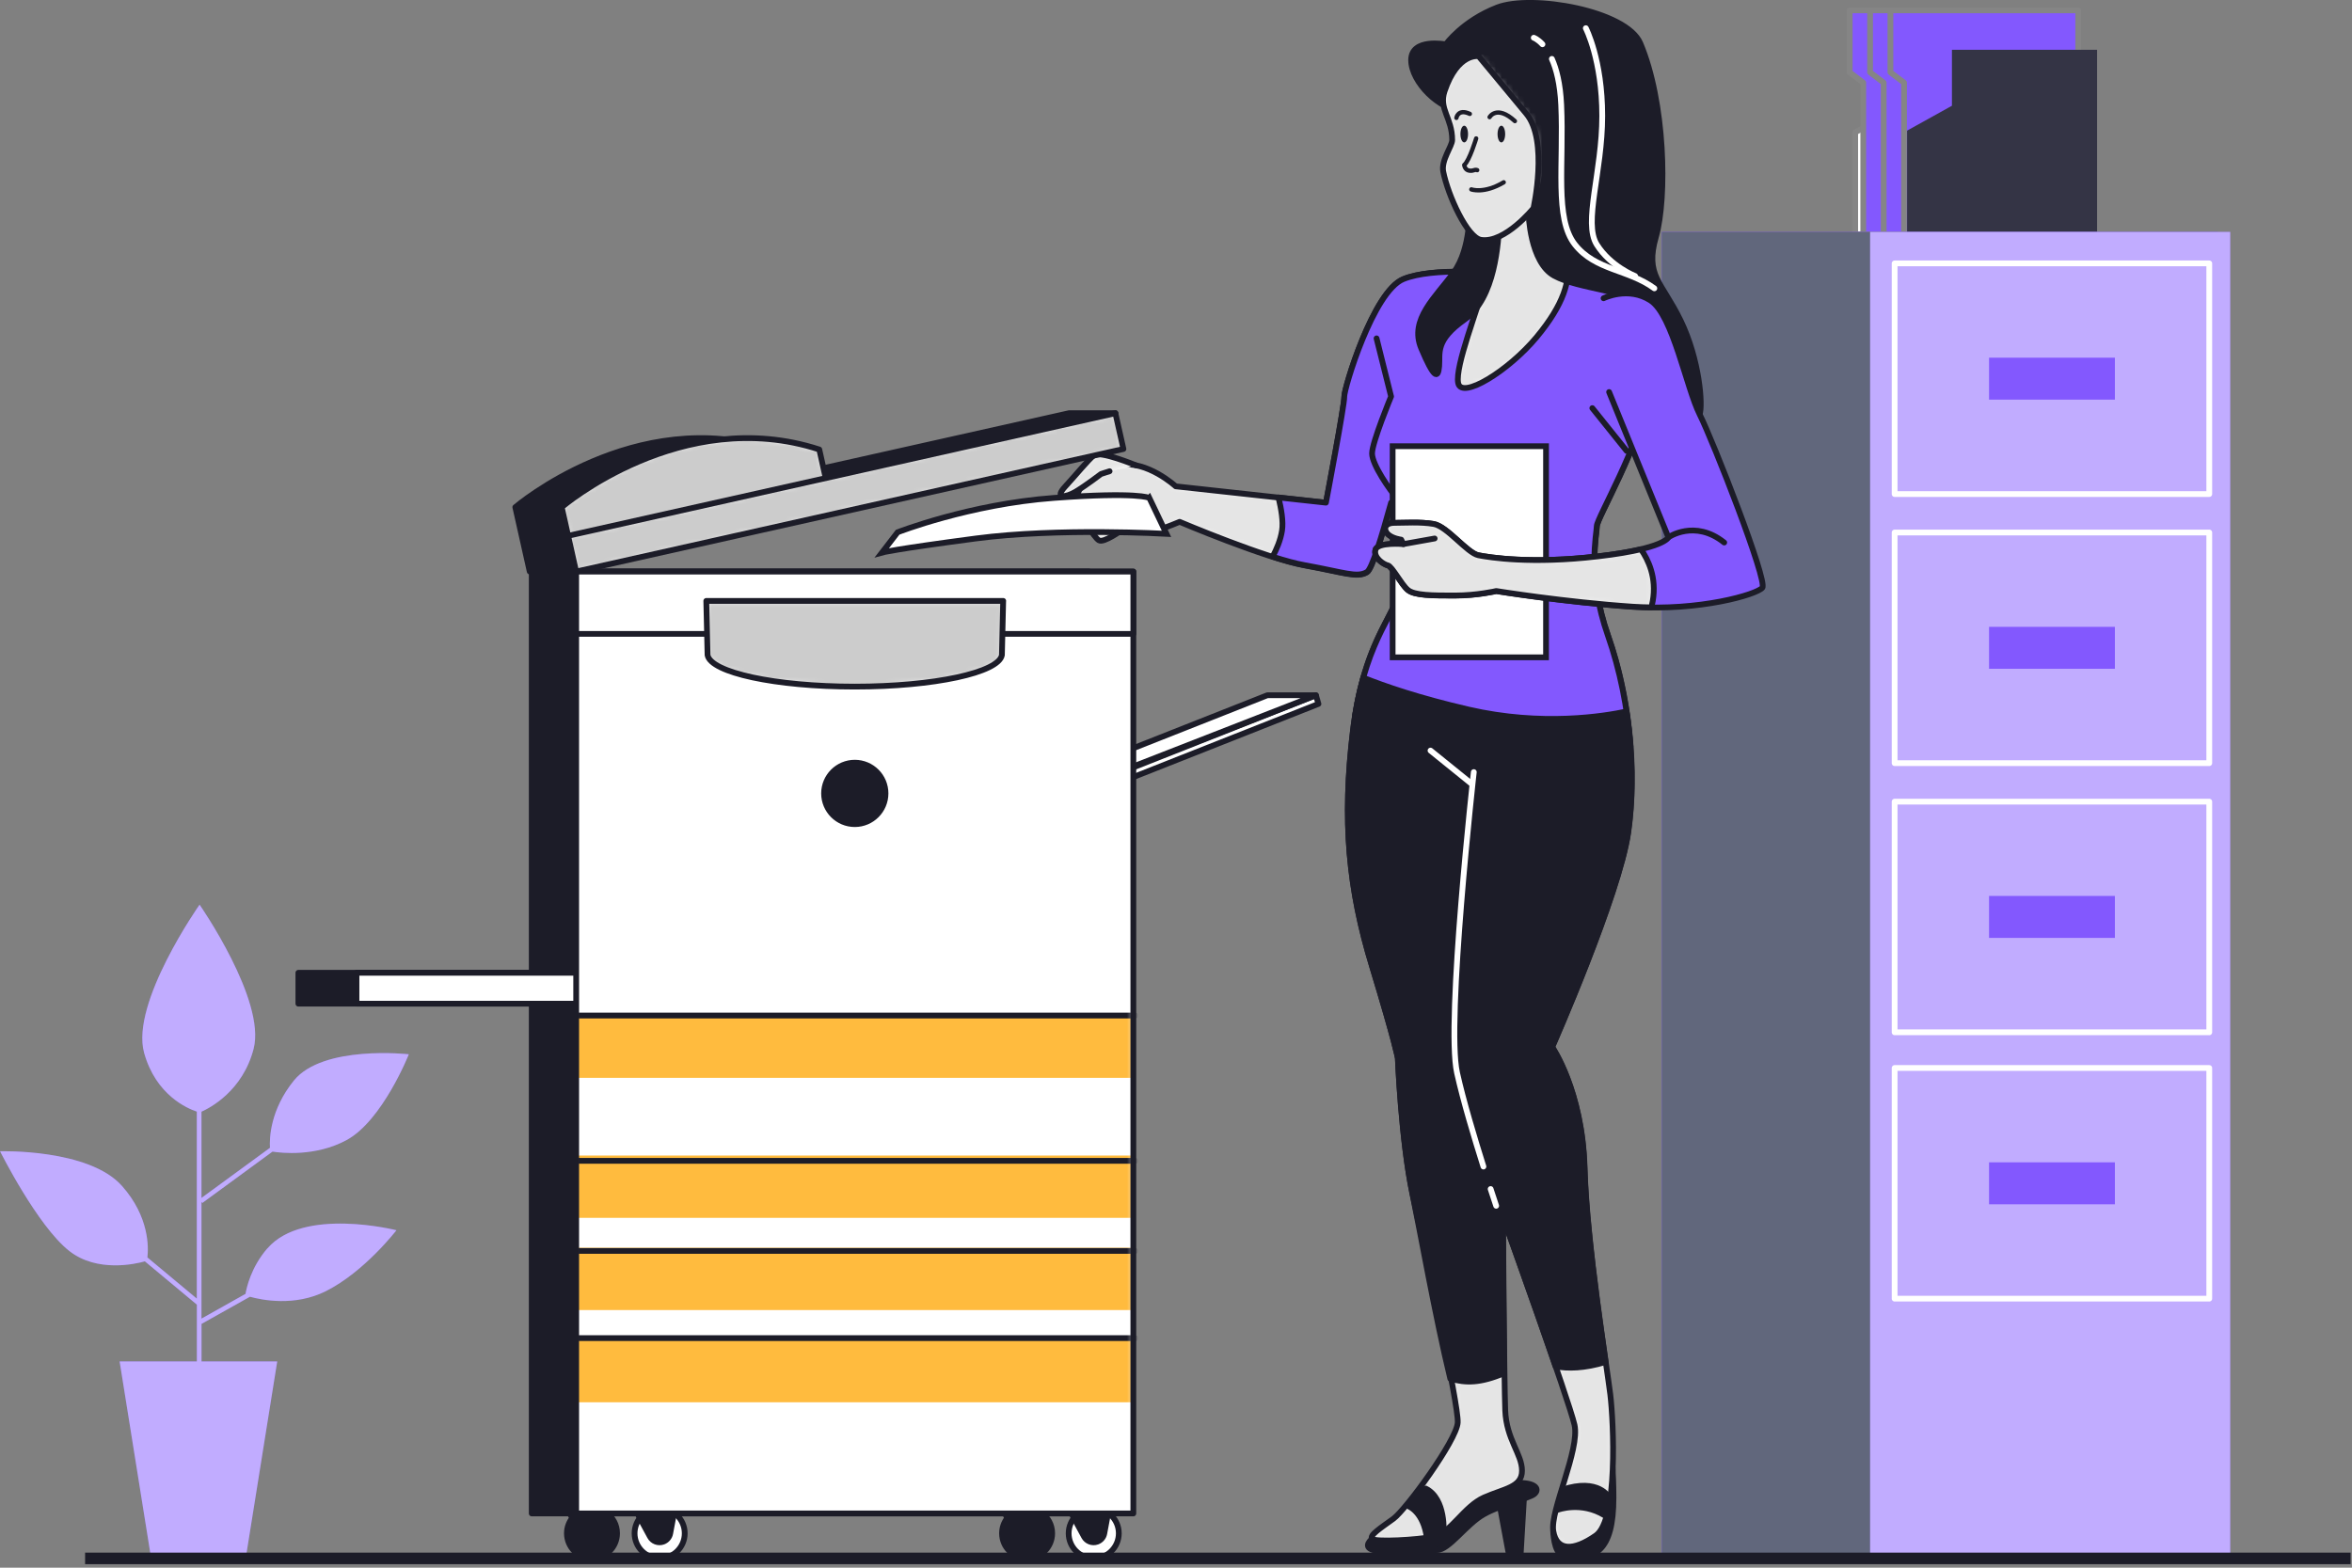 <svg width="408" height="272" viewBox="0 0 408 272" fill="none" xmlns="http://www.w3.org/2000/svg">
<rect x="0" y="0" width="408" height="272" fill="#808080" stroke="none"/>
<g clip-path="url(#clip0_1091_3951)">
<path d="M353.78 40.66V9.14L329.6 9.14V18.64L321.82 22.96V40.66H353.78Z" fill="white" stroke="#858585" stroke-linecap="round" stroke-linejoin="round"/>
<path d="M351.1 1.8L323.22 1.8L320.87 1.8V12.55L323.22 14.34V40.66L353.45 40.66V1.8L351.1 1.8Z" fill="#8358FE" stroke="#858585" stroke-linecap="round" stroke-linejoin="round"/>
<path d="M354.63 1.8L326.76 1.8L324.4 1.8V12.55L326.76 14.34V40.66L356.98 40.66V1.8L354.63 1.8Z" fill="#8358FE" stroke="#858585" stroke-linecap="round" stroke-linejoin="round"/>
<path d="M358.16 1.8L330.29 1.8L327.93 1.8V12.55L330.29 14.34V40.66L360.51 40.66V1.8L358.16 1.8Z" fill="#8358FE" stroke="#858585" stroke-linecap="round" stroke-linejoin="round"/>
<path d="M363.28 40.66V9.14L339.1 9.14V18.64L331.32 22.96V40.66H363.28Z" fill="#343445" stroke="#343445" stroke-miterlimit="10"/>
<path d="M288.27 270.39H384.69L384.69 40.24L288.27 40.24L288.27 270.39Z" fill="#8358FE"/>
<path d="M288.27 270.39H384.69L384.69 40.24L288.27 40.24L288.27 270.39Z" fill="#61677C"/>
<path d="M324.41 270.39H386.87L386.87 40.24L324.41 40.24L324.41 270.39Z" fill="#8358FE"/>
<path opacity="0.5" d="M324.41 270.39H386.87L386.87 40.24L324.41 40.24L324.41 270.39Z" fill="white"/>
<path d="M328.66 85.72L383.24 85.72V45.7L328.66 45.7V85.72Z" stroke="white" stroke-linecap="round" stroke-linejoin="round"/>
<path d="M345.04 69.34H366.87V62.06L345.04 62.06V69.34Z" fill="#8358FE"/>
<path d="M328.66 132.41H383.24V92.39L328.66 92.39V132.41Z" stroke="white" stroke-linecap="round" stroke-linejoin="round"/>
<path d="M345.04 116.04H366.87V108.76H345.04V116.04Z" fill="#8358FE"/>
<path d="M328.66 179.11H383.24V139.09H328.66V179.11Z" stroke="white" stroke-linecap="round" stroke-linejoin="round"/>
<path d="M345.04 162.73H366.87V155.45H345.04V162.73Z" fill="#8358FE"/>
<path d="M328.66 225.32H383.24V185.3H328.66V225.32Z" stroke="white" stroke-linecap="round" stroke-linejoin="round"/>
<path d="M345.04 208.95H366.87V201.67H345.04V208.95Z" fill="#8358FE"/>
<path d="M46.4 216.57C43.51 219.9 42.75 223.52 42.59 224.49L34.95 228.78V208.52L35.1 208.72L47.27 199.81C48.81 200.05 54.71 200.72 60.1 197.82C66.35 194.45 70.92 182.92 70.92 182.92C70.92 182.92 56.02 181.24 50.97 187.49C46.87 192.56 46.73 197.48 46.83 199.15L34.95 207.84V192.88C36.38 192.25 42.11 189.3 44 181.96C46.16 173.55 34.62 156.96 34.62 156.96C34.62 156.96 22.6 174.03 25 182.68C27.04 190.01 32.51 192.33 34.14 192.87V225.31L25.57 218.17C25.77 216.46 25.92 211.12 21.16 205.76C15.39 199.27 0.01 199.75 0.01 199.75C0.01 199.75 6.5 212.73 12.03 217.06C16.86 220.84 23.53 219.3 25.13 218.85L34.15 226.36V236.22H20.75L26.22 270.39H42.62L48.09 236.22H34.96V229.7L43.36 224.99C45.4 225.56 51.11 226.73 56.51 224.03C63.24 220.66 68.77 213.45 68.77 213.45C68.77 213.45 52.66 209.36 46.41 216.58L46.4 216.57Z" fill="#8358FE"/>
<path opacity="0.5" d="M46.4 216.57C43.51 219.9 42.75 223.52 42.59 224.49L34.95 228.78V208.52L35.1 208.72L47.27 199.81C48.81 200.05 54.71 200.72 60.1 197.82C66.35 194.45 70.92 182.92 70.92 182.92C70.92 182.92 56.02 181.24 50.97 187.49C46.87 192.56 46.73 197.48 46.83 199.15L34.95 207.84V192.88C36.38 192.25 42.11 189.3 44 181.96C46.16 173.55 34.62 156.96 34.62 156.96C34.62 156.96 22.6 174.03 25 182.68C27.04 190.01 32.51 192.33 34.14 192.87V225.31L25.57 218.17C25.77 216.46 25.92 211.12 21.16 205.76C15.39 199.27 0.01 199.75 0.01 199.75C0.01 199.75 6.5 212.73 12.03 217.06C16.86 220.84 23.53 219.3 25.13 218.85L34.15 226.36V236.22H20.75L26.22 270.39H42.62L48.09 236.22H34.96V229.7L43.36 224.99C45.4 225.56 51.11 226.73 56.51 224.03C63.24 220.66 68.77 213.45 68.77 213.45C68.77 213.45 52.66 209.36 46.41 216.58L46.4 216.57Z" fill="white"/>
<path d="M264.39 259.44L263.81 269.33H261.67L260.12 260.99L264.39 259.44Z" fill="#1C1C28" stroke="#1C1C28" stroke-linecap="round" stroke-linejoin="round"/>
<path d="M238.01 267C238.01 267 236.26 268.36 238.2 268.94C240.14 269.52 247.12 268.94 249.25 268.94C251.38 268.94 254.29 264.48 257.4 262.73C260.5 260.98 265.16 260.01 266.13 259.24C267.1 258.46 266.52 257.3 263.61 257.3C260.7 257.3 255.85 259.24 252.36 261.95C248.87 264.67 243.05 266.22 241.89 266.22C240.73 266.22 238.01 267 238.01 267Z" fill="#1C1C28" stroke="#1C1C28" stroke-linecap="round" stroke-linejoin="round"/>
<path d="M269.43 265.64C269.43 265.64 269.53 269.36 270.98 269.78C272.43 270.19 275.02 271.34 277.61 268.74C279.06 267.29 279.89 264.6 279.89 259.83C279.89 255.06 279.48 251.54 279.48 251.54C279.48 251.54 270.37 255.07 269.43 265.63V265.64Z" fill="#1C1C28" stroke="#1C1C28" stroke-linecap="round" stroke-linejoin="round"/>
<path d="M259.35 47.47C259.35 47.47 248.68 46.31 243.45 48.44C238.21 50.57 233.14 67.47 233.2 68.84C233.26 70.21 230.02 87.23 230.02 87.23L203.95 84.38C203.95 84.38 198.95 79.79 194.18 80.69C189.41 81.58 186.52 84.45 186.9 86.91C187.28 89.36 189.78 93.24 190.63 93.75C191.48 94.26 194.67 91.93 194.67 91.93C194.67 91.93 199.49 92.41 200.98 91.93C202.47 91.45 204.63 90.54 204.63 90.54C204.63 90.54 219.59 96.89 226.37 98.11C233.15 99.33 235.39 100.33 237.13 99.29C238.87 98.25 243.97 76.62 245.07 73.41C246.17 70.21 241.33 68.81 241.33 68.81C241.33 68.81 238.03 76.76 238.03 78.7C238.03 80.64 241.13 85.1 242.49 86.65C243.85 88.2 244.24 91.3 244.24 91.3C244.24 91.3 243.27 97.12 242.88 101.77C242.49 106.42 236.67 110.69 234.73 126.59C232.79 142.49 233.95 154.32 238.03 167.7C242.1 181.08 242.49 183.6 242.49 183.6C242.49 183.6 243.07 197.76 245.01 207.07C246.95 216.38 253.07 243.72 252.87 246.83C252.68 249.93 243.84 261.96 241.71 263.51C239.58 265.06 237.44 266.42 238.03 267C238.62 267.58 245.79 267.19 248.7 266.61C251.61 266.03 253.94 261.37 257.43 259.82C260.92 258.27 264.02 258.07 264.02 255.17C264.02 252.27 261.3 249.74 261.11 244.7C260.92 239.66 260.72 211.15 260.72 211.15C260.72 211.15 272.16 242.96 273.13 247.22C274.1 251.49 268.86 262.15 269.45 265.64C270.03 269.13 272.94 269.13 276.82 266.42C280.7 263.7 279.92 246.83 279.34 241.98C278.76 237.13 275.27 215.99 274.88 202.61C274.49 189.23 269.26 181.67 269.26 181.67C269.26 181.67 280.9 155.29 282.45 144.43C284 133.57 282.64 120.77 278.96 110.3C275.28 99.83 277.02 92.65 277.02 91.29C277.02 89.93 284.39 77.52 286.52 67.24C288.65 56.96 288.46 54.83 285.16 50.76C281.86 46.69 259.37 47.46 259.37 47.46L259.35 47.47Z" fill="white"/>
<mask id="mask0_1091_3951" style="mask-type:luminance" maskUnits="userSpaceOnUse" x="186" y="47" width="102" height="222">
<path d="M259.35 47.47C259.35 47.47 248.68 46.31 243.45 48.44C238.21 50.57 233.14 67.47 233.2 68.84C233.26 70.21 230.02 87.23 230.02 87.23L203.95 84.38C203.95 84.38 198.95 79.79 194.18 80.69C189.41 81.58 186.52 84.45 186.9 86.91C187.28 89.36 189.78 93.24 190.63 93.75C191.48 94.26 194.67 91.93 194.67 91.93C194.67 91.93 199.49 92.41 200.98 91.93C202.47 91.45 204.63 90.54 204.63 90.54C204.63 90.54 219.59 96.89 226.37 98.11C233.15 99.33 235.39 100.33 237.13 99.29C238.87 98.25 243.97 76.62 245.07 73.41C246.17 70.21 241.33 68.81 241.33 68.81C241.33 68.81 238.03 76.76 238.03 78.7C238.03 80.64 241.13 85.1 242.49 86.65C243.85 88.2 244.24 91.3 244.24 91.3C244.24 91.3 243.27 97.12 242.88 101.77C242.49 106.42 236.67 110.69 234.73 126.59C232.79 142.49 233.95 154.32 238.03 167.7C242.1 181.08 242.49 183.6 242.49 183.6C242.49 183.6 243.07 197.76 245.01 207.07C246.95 216.38 253.07 243.72 252.87 246.83C252.68 249.93 243.84 261.96 241.71 263.51C239.58 265.06 237.44 266.42 238.03 267C238.62 267.58 245.79 267.19 248.7 266.61C251.61 266.03 253.94 261.37 257.43 259.82C260.92 258.27 264.02 258.07 264.02 255.17C264.02 252.27 261.3 249.74 261.11 244.7C260.92 239.66 260.72 211.15 260.72 211.15C260.72 211.15 272.16 242.96 273.13 247.22C274.1 251.49 268.86 262.15 269.45 265.64C270.03 269.13 272.94 269.13 276.82 266.42C280.7 263.7 279.92 246.83 279.34 241.98C278.76 237.13 275.27 215.99 274.88 202.61C274.49 189.23 269.26 181.67 269.26 181.67C269.26 181.67 280.9 155.29 282.45 144.43C284 133.57 282.64 120.77 278.96 110.3C275.28 99.83 277.02 92.65 277.02 91.29C277.02 89.93 284.39 77.52 286.52 67.24C288.65 56.96 288.46 54.83 285.16 50.76C281.86 46.69 259.37 47.46 259.37 47.46L259.35 47.47Z" fill="white"/>
</mask>
<g mask="url(#mask0_1091_3951)">
<path d="M259.35 47.47C259.35 47.47 248.68 46.31 243.45 48.44C238.21 50.57 233.14 67.47 233.2 68.84C233.26 70.21 230.02 87.23 230.02 87.23L203.95 84.38C203.95 84.38 198.95 79.79 194.18 80.69C189.41 81.58 186.52 84.45 186.9 86.91C187.28 89.36 189.78 93.24 190.63 93.75C191.48 94.26 194.67 91.93 194.67 91.93C194.67 91.93 199.49 92.41 200.98 91.93C202.47 91.45 204.63 90.54 204.63 90.54C204.63 90.54 219.59 96.89 226.37 98.11C233.15 99.33 235.39 100.33 237.13 99.29C238.87 98.25 243.97 76.62 245.07 73.41C246.17 70.21 241.33 68.81 241.33 68.81C241.33 68.81 238.03 76.76 238.03 78.7C238.03 80.64 241.13 85.1 242.49 86.65C243.85 88.2 244.24 91.3 244.24 91.3C244.24 91.3 243.27 97.12 242.88 101.77C242.49 106.42 236.67 110.69 234.73 126.59C232.79 142.49 233.95 154.32 238.03 167.7C242.1 181.08 242.49 183.6 242.49 183.6C242.49 183.6 243.07 197.76 245.01 207.07C246.95 216.38 253.07 243.72 252.87 246.83C252.68 249.93 243.84 261.96 241.71 263.51C239.58 265.06 237.44 266.42 238.03 267C238.62 267.58 245.79 267.19 248.7 266.61C251.61 266.03 253.94 261.37 257.43 259.82C260.92 258.27 264.02 258.07 264.02 255.17C264.02 252.27 261.3 249.74 261.11 244.7C260.92 239.66 260.72 211.15 260.72 211.15C260.72 211.15 272.16 242.96 273.13 247.22C274.1 251.49 268.86 262.15 269.45 265.64C270.03 269.13 272.94 269.13 276.82 266.42C280.7 263.7 279.92 246.83 279.34 241.98C278.76 237.13 275.27 215.99 274.88 202.61C274.49 189.23 269.26 181.67 269.26 181.67C269.26 181.67 280.9 155.29 282.45 144.43C284 133.57 282.64 120.77 278.96 110.3C275.28 99.83 277.02 92.65 277.02 91.29C277.02 89.93 284.39 77.52 286.52 67.24C288.65 56.96 288.46 54.83 285.16 50.76C281.86 46.69 259.37 47.46 259.37 47.46L259.35 47.47Z" fill="#E5E5E5"/>
</g>
<path d="M259.35 47.47C259.35 47.47 248.68 46.31 243.45 48.44C238.21 50.57 233.14 67.47 233.2 68.84C233.26 70.21 230.02 87.23 230.02 87.23L203.95 84.38C203.95 84.38 198.95 79.79 194.18 80.69C189.41 81.58 186.52 84.45 186.9 86.91C187.28 89.36 189.78 93.24 190.63 93.75C191.48 94.26 194.67 91.93 194.67 91.93C194.67 91.93 199.49 92.41 200.98 91.93C202.47 91.45 204.63 90.54 204.63 90.54C204.63 90.54 219.59 96.89 226.37 98.11C233.15 99.33 235.39 100.33 237.13 99.29C238.87 98.25 243.97 76.62 245.07 73.41C246.17 70.21 241.33 68.81 241.33 68.81C241.33 68.81 238.03 76.76 238.03 78.7C238.03 80.64 241.13 85.1 242.49 86.65C243.85 88.2 244.24 91.3 244.24 91.3C244.24 91.3 243.27 97.12 242.88 101.77C242.49 106.42 236.67 110.69 234.73 126.59C232.79 142.49 233.95 154.32 238.03 167.7C242.1 181.08 242.49 183.6 242.49 183.6C242.49 183.6 243.07 197.76 245.01 207.07C246.95 216.38 253.07 243.72 252.87 246.83C252.68 249.93 243.84 261.96 241.71 263.51C239.58 265.06 237.44 266.42 238.03 267C238.62 267.58 245.79 267.19 248.7 266.61C251.61 266.03 253.94 261.37 257.43 259.82C260.92 258.27 264.02 258.07 264.02 255.17C264.02 252.27 261.3 249.74 261.11 244.7C260.92 239.66 260.72 211.15 260.72 211.15C260.72 211.15 272.16 242.96 273.13 247.22C274.1 251.49 268.86 262.15 269.45 265.64C270.03 269.13 272.94 269.13 276.82 266.42C280.7 263.7 279.92 246.83 279.34 241.98C278.76 237.13 275.27 215.99 274.88 202.61C274.49 189.23 269.26 181.67 269.26 181.67C269.26 181.67 280.9 155.29 282.45 144.43C284 133.57 282.64 120.77 278.96 110.3C275.28 99.83 277.02 92.65 277.02 91.29C277.02 89.93 284.39 77.52 286.52 67.24C288.65 56.96 288.46 54.83 285.16 50.76C281.86 46.69 259.37 47.46 259.37 47.46L259.35 47.47Z" stroke="#1C1C28" stroke-linecap="round" stroke-linejoin="round"/>
<path d="M244.41 261.38C244.41 261.38 246.93 262.35 247.51 266.81C247.51 266.81 248.48 267.2 250.42 266.03C250.42 266.03 250.89 260.04 247.32 258.27C247.32 258.27 245.19 259.05 244.41 261.37V261.38Z" fill="#1C1C28" stroke="#1C1C28" stroke-linecap="round" stroke-linejoin="round"/>
<path d="M270.21 261.96C270.21 261.96 274.28 260.41 278.36 262.93L279.14 259.83C279.14 259.83 277.39 256.34 270.99 258.47L270.21 261.96Z" fill="#1C1C28" stroke="#1C1C28" stroke-linecap="round" stroke-linejoin="round"/>
<path d="M242.47 86.64C243.83 88.19 244.22 91.29 244.22 91.29C244.22 91.29 243.25 97.11 242.86 101.76C242.49 106.19 237.2 110.28 235.02 124.39C238.68 127.33 246.56 132.14 259.15 132.4C268.51 132.6 276.9 131.06 282.84 129.51C282.35 122.87 281.01 116.21 278.93 110.29C275.25 99.82 276.99 92.64 276.99 91.28C276.99 89.92 284.36 77.51 286.49 67.23C288.62 56.95 288.43 54.82 285.13 50.75C281.83 46.68 259.34 47.45 259.34 47.45C259.34 47.45 248.67 46.29 243.44 48.42C238.2 50.55 233.13 67.45 233.19 68.82C233.25 70.19 230.01 87.21 230.01 87.21L221.78 86.31C222.26 88.29 222.64 90.51 222.39 92.07C222.13 93.74 221.42 95.36 220.76 96.59C222.87 97.26 224.82 97.8 226.36 98.07C233.14 99.29 235.38 100.29 237.12 99.25C237.99 98.73 239.68 93.12 241.31 87.21L242.48 86.61L242.47 86.64Z" fill="#8358FE" stroke="#1C1C28" stroke-linecap="round" stroke-linejoin="round"/>
<path d="M253.74 85.23C253.74 85.23 256.29 90.74 266.89 92.02" stroke="#1C1C28" stroke-linecap="round" stroke-linejoin="round"/>
<path d="M238.79 58.71L241.31 68.79C241.31 68.79 238.01 76.74 238.01 78.68C238.01 80.62 241.11 85.08 242.47 86.63" stroke="#1C1C28" stroke-linecap="round" stroke-linejoin="round"/>
<path d="M282.17 78.23L276.22 70.81" stroke="#1C1C28" stroke-linecap="round" stroke-linejoin="round"/>
<path d="M194.66 91.93C194.66 91.93 194.87 90.55 192.74 88.86" stroke="#1C1C28" stroke-linecap="round" stroke-linejoin="round"/>
<path d="M197.09 80.75C197.09 80.75 190.81 78.13 189.75 79C188.69 79.87 186.74 82.29 184.77 84.43C182.8 86.57 184.85 86.35 186.59 85.31C188.33 84.27 190.99 82.24 190.99 82.24L192.48 81.76" fill="white"/>
<mask id="mask1_1091_3951" style="mask-type:luminance" maskUnits="userSpaceOnUse" x="183" y="78" width="15" height="9">
<path d="M197.09 80.75C197.09 80.75 190.81 78.13 189.75 79C188.69 79.87 186.74 82.29 184.77 84.43C182.8 86.57 184.85 86.35 186.59 85.31C188.33 84.27 190.99 82.24 190.99 82.24L192.48 81.76" fill="white"/>
</mask>
<g mask="url(#mask1_1091_3951)">
<path d="M197.09 80.75C197.09 80.75 190.81 78.13 189.75 79C188.69 79.87 186.74 82.29 184.77 84.43C182.8 86.57 184.85 86.35 186.59 85.31C188.33 84.27 190.99 82.24 190.99 82.24L192.48 81.76" fill="#E5E5E5"/>
</g>
<path d="M197.09 80.75C197.09 80.75 190.81 78.13 189.75 79C188.69 79.87 186.74 82.29 184.77 84.43C182.8 86.57 184.85 86.35 186.59 85.31C188.33 84.27 190.99 82.24 190.99 82.24L192.48 81.76" stroke="#1C1C28" stroke-linecap="round" stroke-linejoin="round"/>
<path d="M199.37 86.38L202.35 92.62C202.35 92.62 183.64 91.54 169.27 93.43C154.9 95.33 153 95.87 153 95.87L155.71 92.35C155.71 92.35 168.18 87.47 182.82 86.39C197.46 85.31 199.36 86.39 199.36 86.39L199.37 86.38Z" fill="white" stroke="#1C1C28" stroke-miterlimit="10"/>
<path d="M268.19 77.42H241.58V114.05H268.19V77.42Z" fill="white" stroke="#1C1C28" stroke-miterlimit="10"/>
<path d="M282.16 123.44C278.37 124.26 267.48 126.06 254.7 123.1C246.06 121.1 240.12 119.04 236.49 117.58C235.78 120.1 235.15 123.06 234.72 126.59C232.78 142.49 233.94 154.32 238.02 167.7C242.09 181.08 242.48 183.6 242.48 183.6C242.48 183.6 243.06 197.76 245 207.07C246.17 212.68 249.06 228.86 251.58 239.2C254.25 239.99 256.79 240 260.93 238.25C260.8 228.09 260.7 211.14 260.7 211.14C260.7 211.14 266.15 226.28 269.84 237.07C271.97 237.47 274.82 237.43 278.52 236.31C277.29 227.78 275.15 212.9 274.85 202.61C274.46 189.23 269.23 181.66 269.23 181.66C269.23 181.66 280.87 155.28 282.42 144.42C283.36 137.82 283.23 130.51 282.15 123.43L282.16 123.44Z" fill="#1C1C28" stroke="#1C1C28" stroke-linecap="round" stroke-linejoin="round"/>
<path d="M258.58 206.3C259.16 208.09 259.54 209.21 259.54 209.21" stroke="white" stroke-linecap="round" stroke-linejoin="round"/>
<path d="M255.66 133.96C255.66 133.96 250.81 177.4 252.75 186.13C253.82 190.96 255.79 197.51 257.33 202.4" stroke="white" stroke-linecap="round" stroke-linejoin="round"/>
<path d="M255.29 136L248.15 130.23" stroke="white" stroke-linecap="round" stroke-linejoin="round"/>
<path d="M259.15 38.54C259.15 38.54 258.76 44.16 257.6 48.82C256.44 53.47 252.36 63.56 252.95 66.47C253.53 69.38 261.68 64.34 266.53 58.52C271.38 52.7 272.35 48.63 271.96 45.33C271.57 42.03 270 32.02 266.32 32.02C262.64 32.02 259.16 38.54 259.16 38.54H259.15Z" fill="white"/>
<mask id="mask2_1091_3951" style="mask-type:luminance" maskUnits="userSpaceOnUse" x="252" y="32" width="21" height="36">
<path d="M259.15 38.54C259.15 38.54 258.76 44.16 257.6 48.82C256.44 53.47 252.36 63.56 252.95 66.47C253.53 69.38 261.68 64.34 266.53 58.52C271.38 52.7 272.35 48.63 271.96 45.33C271.57 42.03 270 32.02 266.32 32.02C262.64 32.02 259.16 38.54 259.16 38.54H259.15Z" fill="white"/>
</mask>
<g mask="url(#mask2_1091_3951)">
<path d="M259.15 38.54C259.15 38.54 258.76 44.16 257.6 48.82C256.44 53.47 252.36 63.56 252.95 66.47C253.53 69.38 261.68 64.34 266.53 58.52C271.38 52.7 272.35 48.63 271.96 45.33C271.57 42.03 268.66 34.86 264.98 34.86C261.3 34.86 259.16 38.54 259.16 38.54H259.15Z" fill="#E5E5E5"/>
</g>
<path d="M259.15 38.54C259.15 38.54 258.76 44.16 257.6 48.82C256.44 53.47 252.36 63.56 252.95 66.47C253.53 69.38 261.68 64.34 266.53 58.52C271.38 52.7 272.35 48.63 271.96 45.33C271.57 42.03 270 32.02 266.32 32.02C262.64 32.02 259.16 38.54 259.16 38.54H259.15Z" stroke="#1C1C28" stroke-linecap="round" stroke-linejoin="round"/>
<path d="M265.16 36.99C265.16 36.99 265.35 45.52 269.62 47.85C273.89 50.18 282.61 50.37 285.72 53.28C288.82 56.19 294.25 73.45 294.83 71.9C295.41 70.35 294.83 62.4 291.53 55.61C288.23 48.82 285.32 47.85 287.26 41.06C289.2 34.27 288.86 17.71 284.54 7.51C282.15 1.86 265.73 -1.02 259.72 1.3C253.71 3.63 250.8 7.7 250.8 7.7C250.8 7.7 244.79 6.54 244.79 10.42C244.79 14.3 249.83 19.15 253.52 19.15C257.21 19.15 257.01 9.84 260.31 13.72C263.61 17.6 266.5 27.84 265.16 36.99Z" fill="#1C1C28" stroke="#1C1C28" stroke-linecap="round" stroke-linejoin="round"/>
<path d="M269.2 10.22C269.98 11.96 270.65 14.5 270.82 18.19C271.3 28.41 269.63 37.91 273.2 42.43C276.76 46.94 282.47 46.71 286.98 50.03" stroke="white" stroke-linecap="round" stroke-linejoin="round"/>
<path d="M266.06 6.55C266.06 6.55 266.73 6.77 267.57 7.68" stroke="white" stroke-linecap="round" stroke-linejoin="round"/>
<path d="M275.09 4.89C275.09 4.89 277.94 10.35 277.94 20.1C277.94 29.85 274.61 38.63 276.99 42.43C279.37 46.23 283.64 47.89 283.64 47.89" stroke="white" stroke-linecap="round" stroke-linejoin="round"/>
<path d="M254.89 36.02C254.89 36.02 255.28 43 252.17 47.27C249.07 51.54 244.41 55.42 246.55 60.46C248.68 65.5 249.46 65.89 249.65 63.56C249.84 61.23 248.87 59.1 254.11 55.41C259.35 51.73 259.93 42.22 260.12 38.15C260.31 34.08 255.85 34.08 254.88 36.02H254.89Z" fill="#1C1C28" stroke="#1C1C28" stroke-linecap="round" stroke-linejoin="round"/>
<path d="M256.49 9.75C256.49 9.75 252.87 9.1 250.6 15.8C249.54 18.93 251.91 20.42 251.91 24.29C251.91 25.37 249.96 27.8 250.36 29.79C251.19 33.94 254.54 41.26 256.93 41.62C261.06 42.24 266.01 36.12 266.01 36.12C266.01 36.12 268.63 24.4 264.79 19.76C261.52 15.81 256.49 9.75 256.49 9.75Z" fill="white"/>
<mask id="mask3_1091_3951" style="mask-type:luminance" maskUnits="userSpaceOnUse" x="250" y="9" width="17" height="33">
<path d="M256.49 9.75C256.49 9.75 252.87 9.1 250.6 15.8C249.54 18.93 251.91 20.42 251.91 24.29C251.91 25.37 249.96 27.8 250.36 29.79C251.19 33.94 254.54 41.26 256.93 41.62C261.06 42.24 266.01 36.12 266.01 36.12C266.01 36.12 268.63 24.4 264.79 19.76C261.52 15.81 256.49 9.75 256.49 9.75Z" fill="white"/>
</mask>
<g mask="url(#mask3_1091_3951)">
<path d="M258.41 9.32C258.41 9.32 252.87 9.1 250.6 15.79C249.54 18.92 251.91 20.41 251.91 24.28C251.91 25.36 249.96 27.79 250.36 29.78C251.19 33.93 254.54 41.25 256.93 41.61C261.06 42.23 266.01 36.11 266.01 36.11C266.01 36.11 268.2 29.82 268.2 23.8C268.2 17.78 258.41 9.32 258.41 9.32Z" fill="#E5E5E5"/>
<path d="M256.07 24.02C256.07 24.02 254.9 27.9 254 28.62C254 28.62 254.09 29.52 254.9 29.61C255.71 29.7 255.71 29.34 256.25 29.52" stroke="#1C1C28" stroke-width="0.75" stroke-linecap="round" stroke-linejoin="round"/>
<path d="M261.1 23.26C261.1 24.06 260.81 24.71 260.44 24.71C260.07 24.71 259.78 24.06 259.78 23.26C259.78 22.46 260.07 21.81 260.44 21.81C260.81 21.81 261.1 22.46 261.1 23.26Z" fill="#1C1C28"/>
<path d="M254.66 23.26C254.66 24.06 254.37 24.71 254 24.71C253.63 24.71 253.34 24.06 253.34 23.26C253.34 22.46 253.63 21.81 254 21.81C254.37 21.81 254.66 22.46 254.66 23.26Z" fill="#1C1C28"/>
<path d="M252.64 20.45C252.64 20.45 252.91 18.8 254.97 19.76" stroke="#1C1C28" stroke-width="0.75" stroke-linecap="round" stroke-linejoin="round"/>
<path d="M258.4 20.32C258.4 20.32 259.63 18.13 262.79 21.01" stroke="#1C1C28" stroke-width="0.75" stroke-linecap="round" stroke-linejoin="round"/>
<path d="M255.23 32.86C255.23 32.86 257.42 33.68 260.85 31.63" stroke="#1C1C28" stroke-width="0.75" stroke-linecap="round" stroke-linejoin="round"/>
</g>
<path d="M256.49 9.75C256.49 9.75 252.87 9.1 250.6 15.8C249.54 18.93 251.91 20.42 251.91 24.29C251.91 25.37 249.96 27.8 250.36 29.79C251.19 33.94 254.54 41.26 256.93 41.62C261.06 42.24 266.01 36.12 266.01 36.12C266.01 36.12 268.63 24.4 264.79 19.76C261.52 15.81 256.49 9.75 256.49 9.75Z" stroke="#1C1C28" stroke-linecap="round" stroke-linejoin="round"/>
<path d="M279.13 68.02L289.41 93.23C289.41 93.23 288.83 95.17 277.19 96.53C265.55 97.89 258.38 96.72 256.44 96.34C254.5 95.95 251.01 91.3 248.68 90.91C246.35 90.52 243.64 90.72 241.89 90.72C240.14 90.72 239.95 91.88 240.73 92.66C241.51 93.44 243.06 93.63 243.06 93.63L243.45 94.41C243.45 94.41 238.99 94.02 238.6 95.38C238.21 96.74 239.96 97.9 240.73 98.1C241.51 98.29 243.06 101.4 244.22 102.37C245.38 103.34 248.49 103.34 252.37 103.34C256.25 103.34 259.55 102.56 259.55 102.56C259.55 102.56 271.57 104.5 283.21 105.28C294.85 106.06 304.74 103.15 305.71 101.98C306.68 100.82 297.18 76.57 294.85 71.92C292.52 67.27 290.2 54.66 286.32 52.14C282.44 49.62 278.17 51.75 278.17 51.75" fill="#8358FE"/>
<path d="M279.13 68.02L289.41 93.23C289.41 93.23 288.83 95.17 277.19 96.53C265.55 97.89 258.38 96.72 256.44 96.34C254.5 95.95 251.01 91.3 248.68 90.91C246.35 90.52 243.64 90.72 241.89 90.72C240.14 90.72 239.95 91.88 240.73 92.66C241.51 93.44 243.06 93.63 243.06 93.63L243.45 94.41C243.45 94.41 238.99 94.02 238.6 95.38C238.21 96.74 239.96 97.9 240.73 98.1C241.51 98.29 243.06 101.4 244.22 102.37C245.38 103.34 248.49 103.34 252.37 103.34C256.25 103.34 259.55 102.56 259.55 102.56C259.55 102.56 271.57 104.5 283.21 105.28C294.85 106.06 304.74 103.15 305.71 101.98C306.68 100.82 297.18 76.57 294.85 71.92C292.52 67.27 290.2 54.66 286.32 52.14C282.44 49.62 278.17 51.75 278.17 51.75" stroke="#1C1C28" stroke-linecap="round" stroke-linejoin="round"/>
<path d="M289.41 93.23C289.41 93.23 293.97 90.03 299.1 94.13" stroke="#1C1C28" stroke-linecap="round" stroke-linejoin="round"/>
<path d="M240.73 98.08C241.51 98.27 243.06 101.38 244.22 102.35C245.38 103.32 248.49 103.32 252.37 103.32C256.25 103.32 259.55 102.54 259.55 102.54C259.55 102.54 271.57 104.48 283.21 105.26C284.32 105.33 285.4 105.37 286.47 105.38C286.55 105.03 286.63 104.68 286.7 104.29C287.42 100.2 285.9 97.08 284.65 95.3C282.89 95.72 280.49 96.15 277.2 96.53C265.56 97.89 258.39 96.72 256.45 96.34C254.51 95.95 251.02 91.3 248.69 90.91C246.36 90.52 243.65 90.72 241.9 90.72C240.15 90.72 239.96 91.88 240.74 92.66C241.52 93.44 243.07 93.63 243.07 93.63L243.46 94.41C243.46 94.41 239 94.02 238.61 95.38C238.22 96.74 239.97 97.9 240.74 98.1L240.73 98.08Z" fill="white"/>
<mask id="mask4_1091_3951" style="mask-type:luminance" maskUnits="userSpaceOnUse" x="238" y="90" width="49" height="16">
<path d="M240.73 98.08C241.51 98.27 243.06 101.38 244.22 102.35C245.38 103.32 248.49 103.32 252.37 103.32C256.25 103.32 259.55 102.54 259.55 102.54C259.55 102.54 271.57 104.48 283.21 105.26C284.32 105.33 285.4 105.37 286.47 105.38C286.55 105.03 286.63 104.68 286.7 104.29C287.42 100.2 285.9 97.08 284.65 95.3C282.89 95.72 280.49 96.15 277.2 96.53C265.56 97.89 258.39 96.72 256.45 96.34C254.51 95.95 251.02 91.3 248.69 90.91C246.36 90.52 243.65 90.72 241.9 90.72C240.15 90.72 239.96 91.88 240.74 92.66C241.52 93.44 243.07 93.63 243.07 93.63L243.46 94.41C243.46 94.41 239 94.02 238.61 95.38C238.22 96.74 239.97 97.9 240.74 98.1L240.73 98.08Z" fill="white"/>
</mask>
<g mask="url(#mask4_1091_3951)">
<path d="M240.73 98.08C241.51 98.27 243.06 101.38 244.22 102.35C245.38 103.32 248.49 103.32 252.37 103.32C256.25 103.32 259.55 102.54 259.55 102.54C259.55 102.54 271.57 104.48 283.21 105.26C284.32 105.33 285.4 105.37 286.47 105.38C286.55 105.03 286.63 104.68 286.7 104.29C287.42 100.2 285.9 97.08 284.65 95.3C282.89 95.72 280.49 96.15 277.2 96.53C265.56 97.89 258.39 96.72 256.45 96.34C254.51 95.95 251.02 91.3 248.69 90.91C246.36 90.52 243.65 90.72 241.9 90.72C240.15 90.72 239.96 91.88 240.74 92.66C241.52 93.44 243.07 93.63 243.07 93.63L243.46 94.41C243.46 94.41 239 94.02 238.61 95.38C238.22 96.74 239.97 97.9 240.74 98.1L240.73 98.08Z" fill="#E5E5E5"/>
</g>
<path d="M240.73 98.08C241.51 98.27 243.06 101.38 244.22 102.35C245.38 103.32 248.49 103.32 252.37 103.32C256.25 103.32 259.55 102.54 259.55 102.54C259.55 102.54 271.57 104.48 283.21 105.26C284.32 105.33 285.4 105.37 286.47 105.38C286.55 105.03 286.63 104.68 286.7 104.29C287.42 100.2 285.9 97.08 284.65 95.3C282.89 95.72 280.49 96.15 277.2 96.53C265.56 97.89 258.39 96.72 256.45 96.34C254.51 95.95 251.02 91.3 248.69 90.91C246.36 90.52 243.65 90.72 241.9 90.72C240.15 90.72 239.96 91.88 240.74 92.66C241.52 93.44 243.07 93.63 243.07 93.63L243.46 94.41C243.46 94.41 239 94.02 238.61 95.38C238.22 96.74 239.97 97.9 240.74 98.1L240.73 98.08Z" stroke="#1C1C28" stroke-linecap="round" stroke-linejoin="round"/>
<path d="M243.44 94.4L248.87 93.43" stroke="#1C1C28" stroke-linecap="round" stroke-linejoin="round"/>
<path d="M193.49 71.69H185.44L135.18 82.95L134.07 77.99C110.18 70.19 89.39 88 89.39 88L90.78 94.2L91.89 99.16H99.95L193.5 71.68L193.49 71.69Z" fill="#1C1C28" stroke="#1C1C28" stroke-linecap="round" stroke-linejoin="round"/>
<path d="M189.22 137.74L228.71 122.13L228.27 120.63L188.78 136.23L189.22 137.74Z" fill="white" stroke="#1C1C28" stroke-linecap="round" stroke-linejoin="round"/>
<path d="M182.5 138.48L228.27 120.63H219.84L180.36 136.23L182.5 138.48Z" fill="white" stroke="#1C1C28" stroke-linecap="round" stroke-linejoin="round"/>
<path d="M118.78 266.04C118.78 263.64 116.83 261.69 114.43 261.69C112.03 261.69 110.08 263.64 110.08 266.04C110.08 268.44 112.03 270.39 114.43 270.39C116.83 270.39 118.78 268.44 118.78 266.04Z" fill="white" stroke="#1C1C28" stroke-linecap="round" stroke-linejoin="round"/>
<path d="M110.07 261.68L112.75 266.61C113.19 267.43 114.17 267.8 115.04 267.49C115.67 267.26 116.14 266.72 116.26 266.06L117.15 261.32L110.08 261.68H110.07Z" fill="#1C1C28" stroke="#1C1C28" stroke-linecap="round" stroke-linejoin="round"/>
<path d="M180.67 262.48L180.89 261.32L173.82 261.68L174.74 263.38C174.17 264.12 173.82 265.03 173.82 266.03C173.82 268.43 175.77 270.38 178.17 270.38C180.57 270.38 182.52 268.43 182.52 266.03C182.52 264.56 181.79 263.26 180.67 262.48Z" fill="#1C1C28" stroke="#1C1C28" stroke-linecap="round" stroke-linejoin="round"/>
<path d="M105.19 262.48L105.41 261.32L98.34 261.68L99.26 263.38C98.69 264.12 98.34 265.03 98.34 266.03C98.34 268.43 100.29 270.38 102.69 270.38C105.09 270.38 107.04 268.43 107.04 266.03C107.04 264.56 106.31 263.26 105.19 262.48Z" fill="#1C1C28" stroke="#1C1C28" stroke-linecap="round" stroke-linejoin="round"/>
<path d="M194.08 266.04C194.08 263.64 192.13 261.69 189.73 261.69C187.33 261.69 185.38 263.64 185.38 266.04C185.38 268.44 187.33 270.39 189.73 270.39C192.13 270.39 194.08 268.44 194.08 266.04Z" fill="white" stroke="#1C1C28" stroke-linecap="round" stroke-linejoin="round"/>
<path d="M185.37 261.68L188.05 266.61C188.49 267.43 189.47 267.8 190.34 267.49C190.97 267.26 191.44 266.72 191.56 266.06L192.45 261.32L185.38 261.68H185.37Z" fill="#1C1C28" stroke="#1C1C28" stroke-linecap="round" stroke-linejoin="round"/>
<path d="M188.89 99.17L92.24 99.17L92.24 262.59H188.89V99.17Z" fill="#1C1C28" stroke="#1C1C28" stroke-linecap="round" stroke-linejoin="round"/>
<path d="M94.22 168.78H51.76V174.14H94.22V168.78Z" fill="#1C1C28" stroke="#1C1C28" stroke-linecap="round" stroke-linejoin="round"/>
<path d="M104.3 168.78H61.84V174.14H104.3V168.78Z" fill="white" stroke="#1C1C28" stroke-linecap="round" stroke-linejoin="round"/>
<path d="M196.6 99.17L99.95 99.17L99.95 262.59H196.6V99.17Z" fill="white"/>
<mask id="mask5_1091_3951" style="mask-type:luminance" maskUnits="userSpaceOnUse" x="99" y="99" width="98" height="164">
<path d="M196.6 99.17L99.95 99.17L99.95 262.59H196.6V99.17Z" fill="white"/>
</mask>
<g mask="url(#mask5_1091_3951)">
<path d="M196.6 176.2H99.95V187.01H196.6V176.2Z" fill="#FFBB3E"/>
<path d="M196.6 200.49H99.95V211.3H196.6V200.49Z" fill="#FFBB3E"/>
<path d="M196.6 216.49H99.95V227.3H196.6V216.49Z" fill="#FFBB3E"/>
<path d="M196.6 232.49H99.95V243.3H196.6V232.49Z" fill="#FFBB3E"/>
<path d="M99.95 176.2H196.95" stroke="#1C1C28" stroke-linecap="round" stroke-linejoin="round"/>
<path d="M99.95 201.41H196.95" stroke="#1C1C28" stroke-linecap="round" stroke-linejoin="round"/>
<path d="M99.95 217.04H196.95" stroke="#1C1C28" stroke-linecap="round" stroke-linejoin="round"/>
<path d="M99.95 232.17H196.95" stroke="#1C1C28" stroke-linecap="round" stroke-linejoin="round"/>
</g>
<path d="M196.6 99.17L99.95 99.17L99.95 262.59H196.6V99.17Z" stroke="#1C1C28" stroke-linecap="round" stroke-linejoin="round"/>
<path d="M196.6 99.17L99.95 99.17V109.98L196.6 109.98V99.17Z" fill="white" stroke="#1C1C28" stroke-linecap="round" stroke-linejoin="round"/>
<path d="M97.44 88L98.83 94.2L143.51 84.19L142.12 77.99C118.23 70.19 97.44 88 97.44 88Z" fill="white"/>
<mask id="mask6_1091_3951" style="mask-type:luminance" maskUnits="userSpaceOnUse" x="97" y="76" width="47" height="19">
<path d="M97.44 88L98.83 94.2L143.51 84.19L142.12 77.99C118.23 70.19 97.44 88 97.44 88Z" fill="white"/>
</mask>
<g mask="url(#mask6_1091_3951)">
<path d="M97.44 88L98.83 94.2L143.51 84.19L142.12 77.99C118.23 70.19 97.44 88 97.44 88Z" fill="#CCCCCC"/>
</g>
<path d="M97.44 88L98.83 94.2L143.51 84.19L142.12 77.99C118.23 70.19 97.44 88 97.44 88Z" stroke="#1C1C28" stroke-linecap="round" stroke-linejoin="round"/>
<path d="M193.487 71.694L98.551 92.966L99.942 99.172L194.878 77.9L193.487 71.694Z" fill="white"/>
<mask id="mask7_1091_3951" style="mask-type:luminance" maskUnits="userSpaceOnUse" x="98" y="71" width="97" height="29">
<path d="M193.487 71.694L98.551 92.966L99.942 99.172L194.878 77.9L193.487 71.694Z" fill="white"/>
</mask>
<g mask="url(#mask7_1091_3951)">
<path d="M193.487 71.694L98.551 92.966L99.942 99.172L194.878 77.9L193.487 71.694Z" fill="#CCCCCC"/>
</g>
<path d="M193.487 71.694L98.551 92.966L99.942 99.172L194.878 77.9L193.487 71.694Z" stroke="#1C1C28" stroke-linecap="round" stroke-linejoin="round"/>
<path d="M174.03 104.26H122.52L122.74 113.66C123.3 116.7 134.52 119.13 148.27 119.13C162.02 119.13 173.24 116.7 173.8 113.66L174.02 104.26H174.03Z" fill="white"/>
<mask id="mask8_1091_3951" style="mask-type:luminance" maskUnits="userSpaceOnUse" x="122" y="104" width="53" height="16">
<path d="M174.03 104.26H122.52L122.74 113.66C123.3 116.7 134.52 119.13 148.27 119.13C162.02 119.13 173.24 116.7 173.8 113.66L174.02 104.26H174.03Z" fill="white"/>
</mask>
<g mask="url(#mask8_1091_3951)">
<path d="M174.03 104.26H122.52L122.74 113.66C123.3 116.7 134.52 119.13 148.27 119.13C162.02 119.13 173.24 116.7 173.8 113.66L174.02 104.26H174.03Z" fill="#CCCCCC"/>
</g>
<path d="M174.03 104.26H122.52L122.74 113.66C123.3 116.7 134.52 119.13 148.27 119.13C162.02 119.13 173.24 116.7 173.8 113.66L174.02 104.26H174.03Z" stroke="#1C1C28" stroke-linecap="round" stroke-linejoin="round"/>
<path d="M153.61 137.66C153.61 134.71 151.22 132.33 148.28 132.33C145.34 132.33 142.95 134.72 142.95 137.66C142.95 140.6 145.34 142.99 148.28 142.99C151.22 142.99 153.61 140.6 153.61 137.66Z" fill="#1C1C28" stroke="#1C1C28" stroke-linecap="round" stroke-linejoin="round"/>
<path d="M14.76 270.39L407.76 270.39" stroke="#1C1C28" stroke-width="2" stroke-miterlimit="10"/>
</g>
<defs>
<clipPath id="clip0_1091_3951">
<rect width="407.76" height="271.39" fill="white"/>
</clipPath>
</defs>
</svg>
